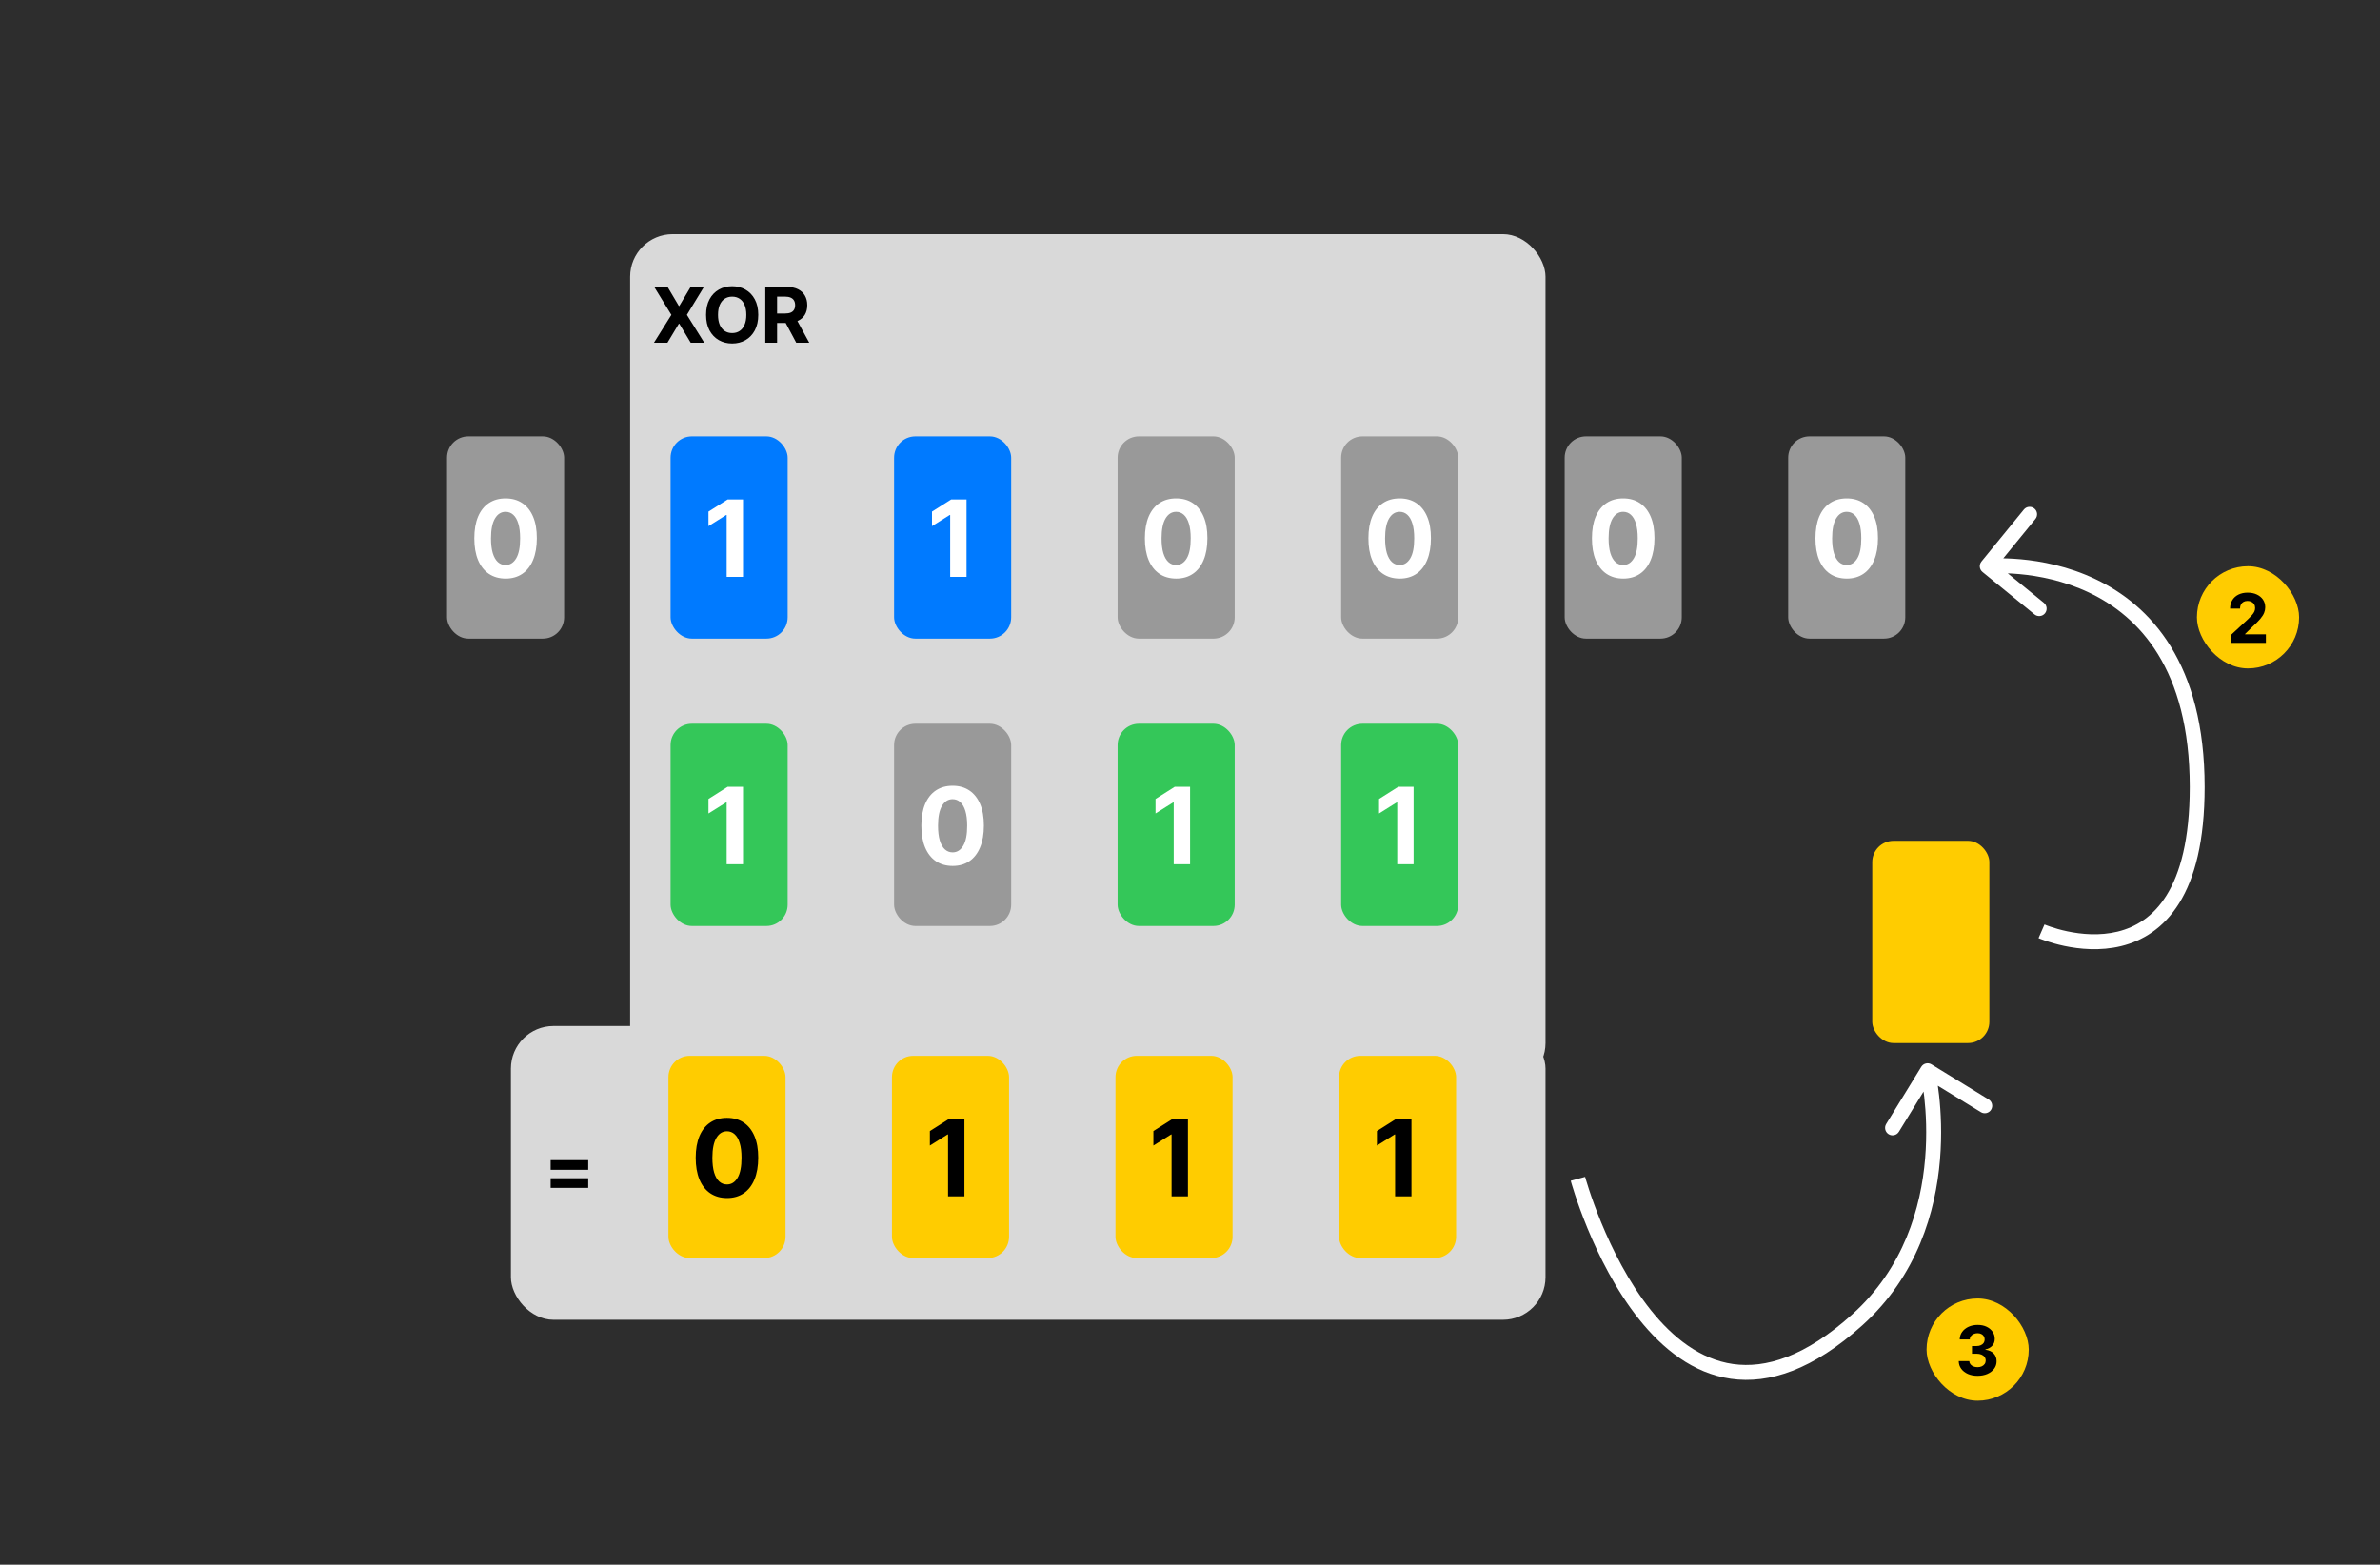 <svg width="1118" height="735" viewBox="0 0 1118 735" fill="none" xmlns="http://www.w3.org/2000/svg">
<rect x="0" y="0" width="1118" height="735" fill="#333333" stroke="none"/>
<g clip-path="url(#clip0_12_551)">
<rect width="1118" height="735" fill="white"/>
<rect width="1888" height="1020" fill="#2D2D2D"/>
<rect x="296" y="110" width="430" height="400" rx="20" fill="#D9D9D9"/>
<rect x="210" y="205" width="55" height="95" rx="10" fill="#999999"/>
<path d="M237.493 271.799C234.439 271.787 231.812 271.036 229.61 269.544C227.42 268.053 225.733 265.892 224.549 263.063C223.378 260.234 222.798 256.831 222.809 252.854C222.809 248.888 223.395 245.509 224.567 242.715C225.751 239.922 227.438 237.797 229.628 236.341C231.829 234.873 234.451 234.139 237.493 234.139C240.535 234.139 243.151 234.873 245.341 236.341C247.543 237.809 249.236 239.939 250.419 242.733C251.603 245.515 252.189 248.888 252.177 252.854C252.177 256.843 251.585 260.252 250.402 263.081C249.23 265.91 247.549 268.07 245.359 269.562C243.169 271.053 240.547 271.799 237.493 271.799ZM237.493 265.425C239.577 265.425 241.24 264.377 242.483 262.282C243.726 260.187 244.341 257.044 244.329 252.854C244.329 250.096 244.045 247.799 243.477 245.964C242.921 244.13 242.128 242.751 241.098 241.827C240.08 240.904 238.878 240.442 237.493 240.442C235.422 240.442 233.765 241.478 232.522 243.55C231.279 245.621 230.651 248.723 230.64 252.854C230.64 255.647 230.918 257.979 231.474 259.849C232.042 261.708 232.841 263.105 233.871 264.04C234.901 264.963 236.108 265.425 237.493 265.425Z" fill="white"/>
<rect x="315" y="205" width="55" height="95" rx="10" fill="#007AFF"/>
<path d="M349.036 234.636V271H341.348V241.934H341.135L332.808 247.154V240.336L341.81 234.636H349.036Z" fill="white"/>
<rect x="420" y="205" width="55" height="95" rx="10" fill="#007AFF"/>
<path d="M454.036 234.636V271H446.348V241.934H446.135L437.808 247.154V240.336L446.81 234.636H454.036Z" fill="white"/>
<rect x="525" y="205" width="55" height="95" rx="10" fill="#999999"/>
<path d="M552.493 271.799C549.439 271.787 546.812 271.036 544.61 269.544C542.42 268.053 540.733 265.892 539.549 263.063C538.378 260.234 537.798 256.831 537.809 252.854C537.809 248.888 538.395 245.509 539.567 242.715C540.751 239.922 542.438 237.797 544.628 236.341C546.829 234.873 549.451 234.139 552.493 234.139C555.535 234.139 558.151 234.873 560.341 236.341C562.543 237.809 564.236 239.939 565.419 242.733C566.603 245.515 567.189 248.888 567.177 252.854C567.177 256.843 566.585 260.252 565.402 263.081C564.23 265.91 562.549 268.07 560.359 269.562C558.169 271.053 555.547 271.799 552.493 271.799ZM552.493 265.425C554.577 265.425 556.24 264.377 557.483 262.282C558.726 260.187 559.341 257.044 559.329 252.854C559.329 250.096 559.045 247.799 558.477 245.964C557.921 244.13 557.128 242.751 556.098 241.827C555.08 240.904 553.878 240.442 552.493 240.442C550.422 240.442 548.765 241.478 547.522 243.55C546.279 245.621 545.651 248.723 545.64 252.854C545.64 255.647 545.918 257.979 546.474 259.849C547.042 261.708 547.841 263.105 548.871 264.04C549.901 264.963 551.108 265.425 552.493 265.425Z" fill="white"/>
<rect x="630" y="205" width="55" height="95" rx="10" fill="#999999"/>
<path d="M657.493 271.799C654.439 271.787 651.812 271.036 649.61 269.544C647.42 268.053 645.733 265.892 644.549 263.063C643.378 260.234 642.798 256.831 642.809 252.854C642.809 248.888 643.395 245.509 644.567 242.715C645.751 239.922 647.438 237.797 649.628 236.341C651.829 234.873 654.451 234.139 657.493 234.139C660.535 234.139 663.151 234.873 665.341 236.341C667.543 237.809 669.236 239.939 670.419 242.733C671.603 245.515 672.189 248.888 672.177 252.854C672.177 256.843 671.585 260.252 670.402 263.081C669.23 265.91 667.549 268.07 665.359 269.562C663.169 271.053 660.547 271.799 657.493 271.799ZM657.493 265.425C659.577 265.425 661.24 264.377 662.483 262.282C663.726 260.187 664.341 257.044 664.329 252.854C664.329 250.096 664.045 247.799 663.477 245.964C662.921 244.13 662.128 242.751 661.098 241.827C660.08 240.904 658.878 240.442 657.493 240.442C655.422 240.442 653.765 241.478 652.522 243.55C651.279 245.621 650.651 248.723 650.64 252.854C650.64 255.647 650.918 257.979 651.474 259.849C652.042 261.708 652.841 263.105 653.871 264.04C654.901 264.963 656.108 265.425 657.493 265.425Z" fill="white"/>
<rect x="735" y="205" width="55" height="95" rx="10" fill="#999999"/>
<path d="M762.493 271.799C759.439 271.787 756.812 271.036 754.61 269.544C752.42 268.053 750.733 265.892 749.549 263.063C748.378 260.234 747.798 256.831 747.809 252.854C747.809 248.888 748.395 245.509 749.567 242.715C750.751 239.922 752.438 237.797 754.628 236.341C756.829 234.873 759.451 234.139 762.493 234.139C765.535 234.139 768.151 234.873 770.341 236.341C772.543 237.809 774.236 239.939 775.419 242.733C776.603 245.515 777.189 248.888 777.177 252.854C777.177 256.843 776.585 260.252 775.402 263.081C774.23 265.91 772.549 268.07 770.359 269.562C768.169 271.053 765.547 271.799 762.493 271.799ZM762.493 265.425C764.577 265.425 766.24 264.377 767.483 262.282C768.726 260.187 769.341 257.044 769.329 252.854C769.329 250.096 769.045 247.799 768.477 245.964C767.921 244.13 767.128 242.751 766.098 241.827C765.08 240.904 763.878 240.442 762.493 240.442C760.422 240.442 758.765 241.478 757.522 243.55C756.279 245.621 755.651 248.723 755.64 252.854C755.64 255.647 755.918 257.979 756.474 259.849C757.042 261.708 757.841 263.105 758.871 264.04C759.901 264.963 761.108 265.425 762.493 265.425Z" fill="white"/>
<rect x="840" y="205" width="55" height="95" rx="10" fill="#999999"/>
<path d="M867.493 271.799C864.439 271.787 861.812 271.036 859.61 269.544C857.42 268.053 855.733 265.892 854.549 263.063C853.378 260.234 852.798 256.831 852.809 252.854C852.809 248.888 853.395 245.509 854.567 242.715C855.751 239.922 857.438 237.797 859.628 236.341C861.829 234.873 864.451 234.139 867.493 234.139C870.535 234.139 873.151 234.873 875.341 236.341C877.543 237.809 879.236 239.939 880.419 242.733C881.603 245.515 882.189 248.888 882.177 252.854C882.177 256.843 881.585 260.252 880.402 263.081C879.23 265.91 877.549 268.07 875.359 269.562C873.169 271.053 870.547 271.799 867.493 271.799ZM867.493 265.425C869.577 265.425 871.24 264.377 872.483 262.282C873.726 260.187 874.341 257.044 874.329 252.854C874.329 250.096 874.045 247.799 873.477 245.964C872.921 244.13 872.128 242.751 871.098 241.827C870.08 240.904 868.878 240.442 867.493 240.442C865.422 240.442 863.765 241.478 862.522 243.55C861.279 245.621 860.651 248.723 860.64 252.854C860.64 255.647 860.918 257.979 861.474 259.849C862.042 261.708 862.841 263.105 863.871 264.04C864.901 264.963 866.108 265.425 867.493 265.425Z" fill="white"/>
<path d="M313.613 134.818L318.893 143.741H319.098L324.403 134.818H330.655L322.665 147.909L330.834 161H324.467L319.098 152.064H318.893L313.524 161H307.183L315.378 147.909L307.336 134.818H313.613ZM356.195 147.909C356.195 150.764 355.653 153.193 354.571 155.196C353.497 157.199 352.031 158.729 350.173 159.786C348.324 160.834 346.244 161.358 343.935 161.358C341.608 161.358 339.52 160.83 337.67 159.773C335.821 158.716 334.359 157.186 333.286 155.183C332.212 153.18 331.675 150.756 331.675 147.909C331.675 145.054 332.212 142.625 333.286 140.622C334.359 138.619 335.821 137.094 337.67 136.045C339.52 134.989 341.608 134.46 343.935 134.46C346.244 134.46 348.324 134.989 350.173 136.045C352.031 137.094 353.497 138.619 354.571 140.622C355.653 142.625 356.195 145.054 356.195 147.909ZM350.582 147.909C350.582 146.06 350.305 144.5 349.751 143.23C349.206 141.96 348.435 140.997 347.438 140.341C346.44 139.685 345.273 139.357 343.935 139.357C342.597 139.357 341.429 139.685 340.432 140.341C339.435 140.997 338.659 141.96 338.105 143.23C337.56 144.5 337.287 146.06 337.287 147.909C337.287 149.759 337.56 151.318 338.105 152.588C338.659 153.858 339.435 154.821 340.432 155.477C341.429 156.134 342.597 156.462 343.935 156.462C345.273 156.462 346.44 156.134 347.438 155.477C348.435 154.821 349.206 153.858 349.751 152.588C350.305 151.318 350.582 149.759 350.582 147.909ZM359.503 161V134.818H369.833C371.81 134.818 373.497 135.172 374.895 135.879C376.301 136.578 377.371 137.571 378.104 138.858C378.845 140.136 379.216 141.641 379.216 143.371C379.216 145.109 378.841 146.605 378.091 147.858C377.341 149.102 376.255 150.057 374.831 150.722C373.416 151.386 371.703 151.719 369.692 151.719H362.776V147.27H368.797C369.854 147.27 370.732 147.125 371.431 146.835C372.13 146.545 372.649 146.111 372.99 145.531C373.34 144.952 373.514 144.232 373.514 143.371C373.514 142.501 373.34 141.768 372.99 141.172C372.649 140.575 372.125 140.124 371.418 139.817C370.719 139.501 369.837 139.344 368.772 139.344H365.039V161H359.503ZM373.642 149.085L380.149 161H374.039L367.672 149.085H373.642Z" fill="black"/>
<rect x="315" y="340" width="55" height="95" rx="10" fill="#34C759"/>
<path d="M349.036 369.636V406H341.348V376.934H341.135L332.808 382.154V375.336L341.81 369.636H349.036Z" fill="white"/>
<rect x="420" y="340" width="55" height="95" rx="10" fill="#999999"/>
<path d="M447.493 406.799C444.439 406.787 441.812 406.036 439.61 404.544C437.42 403.053 435.733 400.892 434.549 398.063C433.378 395.234 432.798 391.831 432.809 387.854C432.809 383.888 433.395 380.509 434.567 377.715C435.751 374.922 437.438 372.797 439.628 371.341C441.829 369.873 444.451 369.139 447.493 369.139C450.535 369.139 453.151 369.873 455.341 371.341C457.543 372.809 459.236 374.939 460.419 377.733C461.603 380.515 462.189 383.888 462.177 387.854C462.177 391.843 461.585 395.252 460.402 398.081C459.23 400.91 457.549 403.07 455.359 404.562C453.169 406.053 450.547 406.799 447.493 406.799ZM447.493 400.425C449.577 400.425 451.24 399.377 452.483 397.282C453.726 395.187 454.341 392.044 454.329 387.854C454.329 385.096 454.045 382.799 453.477 380.964C452.921 379.13 452.128 377.751 451.098 376.827C450.08 375.904 448.878 375.442 447.493 375.442C445.422 375.442 443.765 376.478 442.522 378.55C441.279 380.621 440.651 383.723 440.64 387.854C440.64 390.647 440.918 392.979 441.474 394.849C442.042 396.708 442.841 398.105 443.871 399.04C444.901 399.963 446.108 400.425 447.493 400.425Z" fill="white"/>
<rect x="525" y="340" width="55" height="95" rx="10" fill="#34C759"/>
<path d="M559.036 369.636V406H551.348V376.934H551.135L542.808 382.154V375.336L551.81 369.636H559.036Z" fill="white"/>
<rect x="630" y="340" width="55" height="95" rx="10" fill="#34C759"/>
<path d="M664.036 369.636V406H656.348V376.934H656.135L647.808 382.154V375.336L656.81 369.636H664.036Z" fill="white"/>
<rect x="240" y="482" width="486" height="138" rx="20" fill="#D9D9D9"/>
<path d="M258.666 549.548V545.01H276.321V549.548H258.666ZM258.666 558.037V553.499H276.321V558.037H258.666Z" fill="black"/>
<rect x="314" y="496" width="55" height="95" rx="10" fill="#FFCC00"/>
<path d="M341.493 562.799C338.439 562.787 335.812 562.036 333.61 560.544C331.42 559.053 329.733 556.892 328.549 554.063C327.378 551.234 326.798 547.831 326.809 543.854C326.809 539.888 327.395 536.509 328.567 533.715C329.751 530.922 331.438 528.797 333.628 527.341C335.829 525.873 338.451 525.139 341.493 525.139C344.535 525.139 347.151 525.873 349.341 527.341C351.543 528.809 353.236 530.939 354.419 533.733C355.603 536.515 356.189 539.888 356.177 543.854C356.177 547.843 355.585 551.252 354.402 554.081C353.23 556.91 351.549 559.07 349.359 560.562C347.169 562.053 344.547 562.799 341.493 562.799ZM341.493 556.425C343.577 556.425 345.24 555.377 346.483 553.282C347.726 551.187 348.341 548.044 348.329 543.854C348.329 541.096 348.045 538.799 347.477 536.964C346.921 535.13 346.128 533.751 345.098 532.827C344.08 531.904 342.878 531.442 341.493 531.442C339.422 531.442 337.765 532.478 336.522 534.55C335.279 536.621 334.651 539.723 334.64 543.854C334.64 546.647 334.918 548.979 335.474 550.849C336.042 552.708 336.841 554.105 337.871 555.04C338.901 555.963 340.108 556.425 341.493 556.425Z" fill="black"/>
<rect x="419" y="496" width="55" height="95" rx="10" fill="#FFCC00"/>
<path d="M453.036 525.636V562H445.348V532.934H445.135L436.808 538.154V531.336L445.81 525.636H453.036Z" fill="black"/>
<rect x="524" y="496" width="55" height="95" rx="10" fill="#FFCC00"/>
<path d="M558.036 525.636V562H550.348V532.934H550.135L541.808 538.154V531.336L550.81 525.636H558.036Z" fill="black"/>
<rect x="629" y="496" width="55" height="95" rx="10" fill="#FFCC00"/>
<path d="M663.036 525.636V562H655.348V532.934H655.135L646.808 538.154V531.336L655.81 525.636H663.036Z" fill="black"/>
<path d="M872.494 620L870.151 617.4L872.494 620ZM907.324 500.017C905.677 499.006 903.522 499.522 902.511 501.169L886.033 528.016C885.022 529.663 885.538 531.819 887.186 532.83C888.833 533.841 890.988 533.325 891.999 531.678L906.646 507.814L930.51 522.46C932.157 523.471 934.312 522.955 935.323 521.308C936.335 519.661 935.819 517.505 934.171 516.494L907.324 500.017ZM741.225 553.773C737.847 554.69 737.847 554.692 737.848 554.694C737.848 554.696 737.849 554.699 737.85 554.702C737.852 554.708 737.854 554.716 737.857 554.727C737.863 554.748 737.871 554.778 737.882 554.817C737.903 554.894 737.935 555.006 737.976 555.152C738.059 555.443 738.182 555.869 738.344 556.416C738.67 557.51 739.157 559.094 739.807 561.074C741.108 565.033 743.065 570.585 745.702 576.985C750.961 589.749 758.988 606.054 770.001 619.823C780.988 633.559 795.272 645.167 813.098 647.711C831.041 650.271 851.618 643.523 874.837 622.6L870.151 617.4C847.869 637.477 829.288 642.95 814.087 640.781C798.768 638.595 785.922 628.521 775.467 615.45C765.038 602.412 757.31 586.785 752.175 574.319C749.614 568.104 747.715 562.717 746.458 558.889C745.829 556.977 745.362 555.456 745.054 554.419C744.899 553.901 744.785 553.504 744.71 553.239C744.672 553.107 744.644 553.008 744.626 552.943C744.617 552.911 744.611 552.887 744.607 552.873C744.605 552.865 744.603 552.86 744.603 552.857C744.602 552.856 744.602 552.855 744.602 552.855C744.602 552.855 744.602 552.855 741.225 553.773ZM874.837 622.6C900.814 599.192 909.278 568.962 911.299 544.836C912.311 532.761 911.718 522.141 910.873 514.536C910.45 510.73 909.962 507.67 909.578 505.548C909.385 504.488 909.219 503.661 909.099 503.093C909.038 502.808 908.99 502.589 908.955 502.436C908.938 502.36 908.925 502.301 908.915 502.259C908.91 502.238 908.906 502.221 908.903 502.209C908.902 502.203 908.901 502.198 908.9 502.194C908.899 502.192 908.899 502.19 908.898 502.189C908.898 502.187 908.898 502.185 905.494 503C902.09 503.815 902.09 503.814 902.089 503.813C902.089 503.813 902.089 503.812 902.089 503.813C902.089 503.813 902.09 503.815 902.09 503.817C902.092 503.822 902.094 503.832 902.097 503.845C902.103 503.873 902.114 503.917 902.127 503.978C902.155 504.1 902.197 504.289 902.25 504.542C902.357 505.047 902.511 505.807 902.69 506.797C903.049 508.778 903.512 511.679 903.916 515.309C904.723 522.576 905.289 532.728 904.324 544.251C902.391 567.32 894.354 595.59 870.151 617.4L874.837 622.6Z" fill="white"/>
<path d="M1032.13 369.736L1035.63 369.736L1032.13 369.736ZM930.788 263.787C929.566 265.285 929.79 267.49 931.287 268.712L955.694 288.625C957.192 289.847 959.397 289.624 960.619 288.126C961.841 286.628 961.617 284.424 960.12 283.202L938.424 265.501L956.125 243.806C957.347 242.308 957.124 240.103 955.626 238.881C954.128 237.659 951.923 237.883 950.701 239.38L930.788 263.787ZM959 437.5C957.594 440.706 957.597 440.707 957.599 440.708C957.6 440.708 957.603 440.709 957.605 440.71C957.61 440.712 957.615 440.715 957.622 440.718C957.636 440.724 957.654 440.732 957.677 440.741C957.722 440.76 957.785 440.787 957.864 440.82C958.023 440.886 958.251 440.979 958.541 441.093C959.122 441.322 959.958 441.636 961.013 441.996C963.12 442.714 966.114 443.618 969.704 444.376C976.844 445.882 986.558 446.856 996.396 444.455C1006.34 442.028 1016.29 436.17 1023.68 424.288C1031 412.508 1035.63 395.074 1035.63 369.736L1028.63 369.736C1028.63 394.314 1024.12 410.309 1017.73 420.593C1011.4 430.777 1003.07 435.621 994.736 437.655C986.291 439.716 977.723 438.913 971.149 437.526C967.884 436.837 965.165 436.016 963.272 435.37C962.327 435.048 961.592 434.771 961.101 434.579C960.856 434.482 960.673 434.407 960.555 434.358C960.497 434.334 960.454 434.316 960.429 434.305C960.417 434.3 960.408 434.296 960.404 434.294C960.402 434.293 960.401 434.293 960.402 434.293C960.402 434.293 960.403 434.294 960.403 434.294C960.404 434.294 960.406 434.295 959 437.5ZM1035.63 369.736C1035.63 340.79 1029.35 319.425 1019.7 303.713C1010.05 287.992 997.16 278.158 984.318 272.056C971.509 265.969 958.747 263.593 949.228 262.729C944.459 262.296 940.476 262.24 937.671 262.293C936.268 262.32 935.157 262.374 934.388 262.422C934.003 262.447 933.703 262.47 933.494 262.487C933.39 262.495 933.308 262.503 933.25 262.508C933.221 262.511 933.198 262.513 933.18 262.515C933.172 262.515 933.165 262.516 933.159 262.517C933.156 262.517 933.153 262.517 933.152 262.517C933.149 262.518 933.147 262.518 933.5 266C933.853 269.482 933.851 269.482 933.85 269.483C933.85 269.482 933.849 269.483 933.85 269.483C933.85 269.483 933.852 269.482 933.855 269.482C933.862 269.481 933.874 269.48 933.893 269.478C933.93 269.475 933.989 269.47 934.072 269.463C934.236 269.449 934.49 269.43 934.827 269.409C935.502 269.366 936.511 269.317 937.805 269.292C940.394 269.243 944.117 269.294 948.595 269.7C957.569 270.515 969.466 272.748 981.314 278.378C993.131 283.993 1004.9 292.984 1013.74 307.376C1022.58 321.778 1028.63 341.814 1028.63 369.736L1035.63 369.736Z" fill="white"/>
<rect x="879.494" y="395" width="55" height="95" rx="10" fill="#FFCC00"/>
<rect x="1032" y="266" width="48" height="48" rx="24" fill="#FFCC00"/>
<path d="M1047.81 302V298.455L1056.09 290.784C1056.8 290.102 1057.39 289.489 1057.87 288.943C1058.35 288.398 1058.72 287.864 1058.97 287.341C1059.22 286.811 1059.34 286.239 1059.34 285.625C1059.34 284.943 1059.19 284.356 1058.88 283.864C1058.57 283.364 1058.14 282.981 1057.6 282.716C1057.07 282.443 1056.46 282.307 1055.77 282.307C1055.06 282.307 1054.44 282.451 1053.91 282.739C1053.38 283.027 1052.97 283.439 1052.68 283.977C1052.4 284.515 1052.25 285.155 1052.25 285.898H1047.58C1047.58 284.375 1047.93 283.053 1048.62 281.932C1049.3 280.811 1050.27 279.943 1051.51 279.33C1052.76 278.716 1054.19 278.409 1055.81 278.409C1057.47 278.409 1058.93 278.705 1060.16 279.295C1061.4 279.879 1062.37 280.689 1063.06 281.727C1063.75 282.765 1064.09 283.955 1064.09 285.295C1064.09 286.174 1063.92 287.042 1063.57 287.898C1063.23 288.754 1062.62 289.705 1061.74 290.75C1060.86 291.788 1059.62 293.034 1058.02 294.489L1054.63 297.818V297.977H1064.4V302H1047.81Z" fill="black"/>
<rect x="905" y="610" width="48" height="48" rx="24" fill="#FFCC00"/>
<path d="M928.942 646.318C927.245 646.318 925.733 646.027 924.408 645.443C923.089 644.852 922.048 644.042 921.283 643.011C920.525 641.973 920.135 640.777 920.112 639.42H925.067C925.097 639.989 925.283 640.489 925.624 640.92C925.972 641.345 926.434 641.674 927.01 641.909C927.586 642.144 928.233 642.261 928.953 642.261C929.703 642.261 930.366 642.129 930.942 641.864C931.518 641.598 931.968 641.231 932.294 640.761C932.62 640.292 932.783 639.75 932.783 639.136C932.783 638.515 932.608 637.966 932.26 637.489C931.919 637.004 931.427 636.625 930.783 636.352C930.146 636.08 929.389 635.943 928.51 635.943H926.339V632.33H928.51C929.252 632.33 929.908 632.201 930.476 631.943C931.052 631.686 931.499 631.33 931.817 630.875C932.135 630.413 932.294 629.875 932.294 629.261C932.294 628.678 932.154 628.167 931.874 627.727C931.601 627.28 931.214 626.932 930.714 626.682C930.222 626.432 929.646 626.307 928.987 626.307C928.321 626.307 927.711 626.428 927.158 626.67C926.605 626.905 926.161 627.242 925.828 627.682C925.495 628.121 925.317 628.636 925.294 629.227H920.578C920.601 627.886 920.983 626.705 921.726 625.682C922.468 624.659 923.468 623.86 924.726 623.284C925.991 622.701 927.419 622.409 929.01 622.409C930.616 622.409 932.021 622.701 933.226 623.284C934.43 623.867 935.366 624.655 936.033 625.648C936.707 626.633 937.04 627.739 937.033 628.966C937.04 630.269 936.635 631.356 935.817 632.227C935.006 633.098 933.949 633.652 932.646 633.886V634.068C934.358 634.288 935.661 634.883 936.555 635.852C937.457 636.814 937.904 638.019 937.896 639.466C937.904 640.792 937.521 641.97 936.749 643C935.983 644.03 934.927 644.841 933.578 645.432C932.23 646.023 930.684 646.318 928.942 646.318Z" fill="black"/>
</g>
<defs>
<clipPath id="clip0_12_551">
<rect width="1118" height="735" fill="white"/>
</clipPath>
</defs>
</svg>
